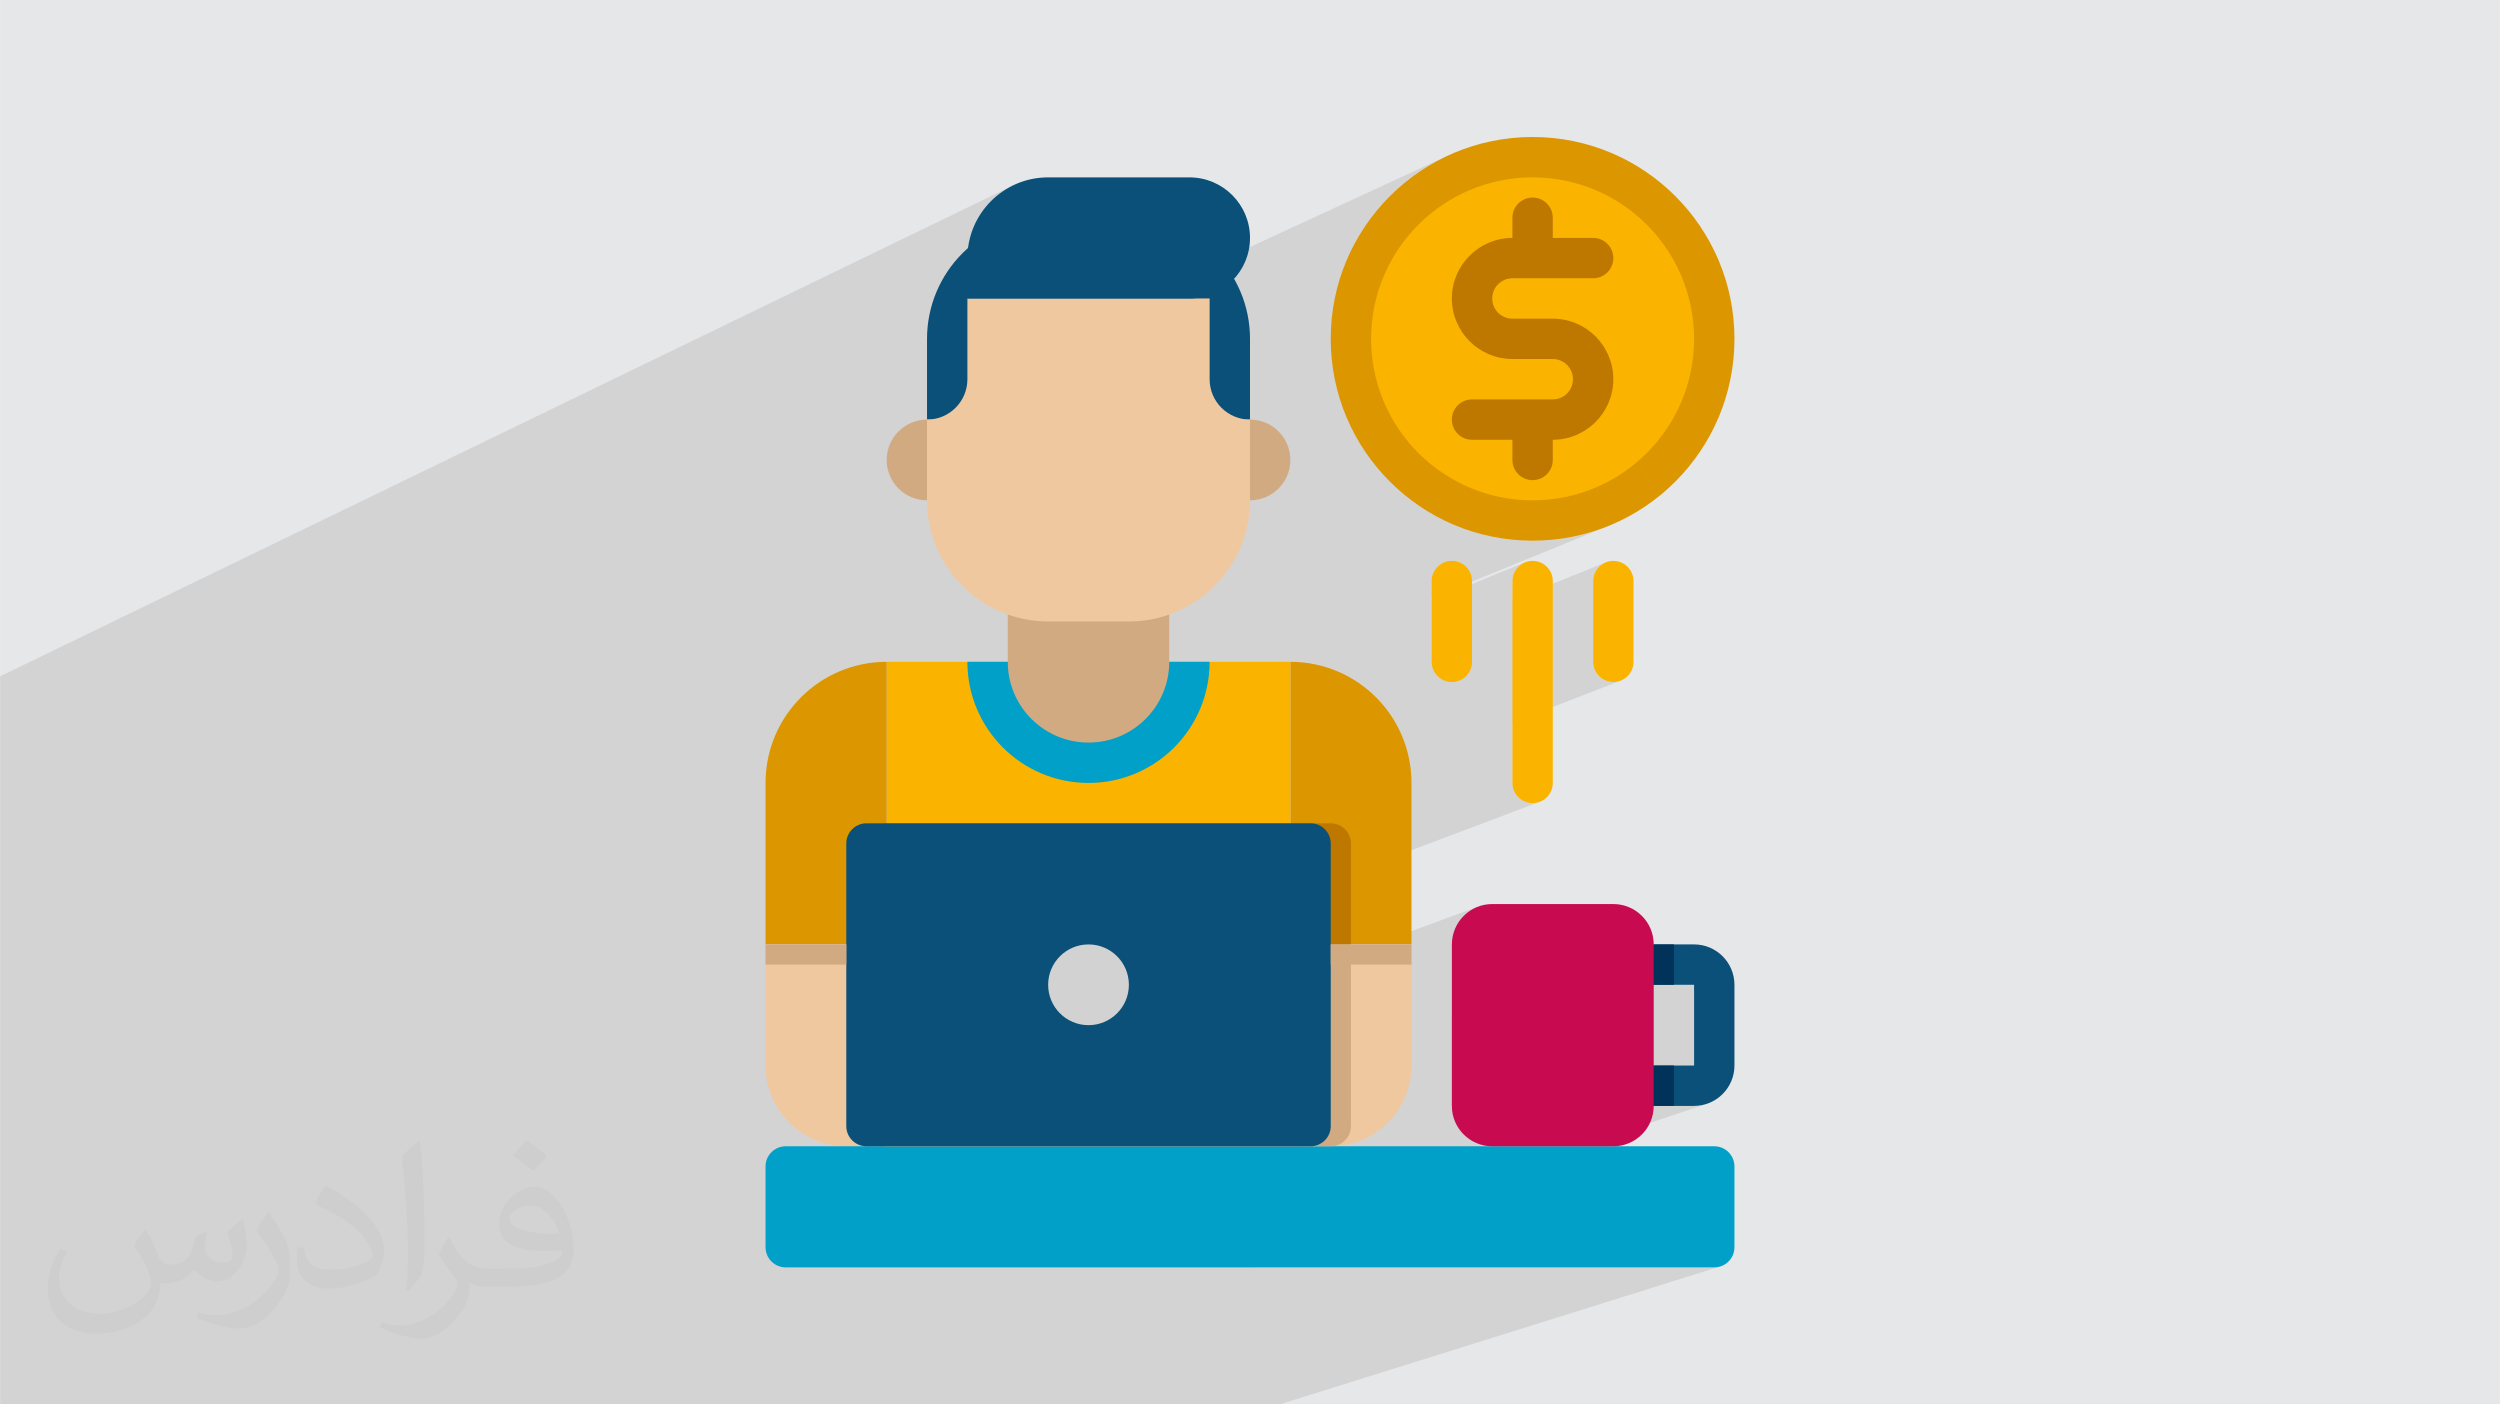 <?xml version="1.0" encoding="UTF-8"?>
<!DOCTYPE svg PUBLIC "-//W3C//DTD SVG 1.0//EN" "http://www.w3.org/TR/2001/REC-SVG-20010904/DTD/svg10.dtd">
<!-- Creator: CorelDRAW -->
<svg xmlns="http://www.w3.org/2000/svg" xml:space="preserve" width="3.708in" height="2.083in" version="1.0" style="shape-rendering:geometricPrecision; text-rendering:geometricPrecision; image-rendering:optimizeQuality; fill-rule:evenodd; clip-rule:evenodd"
viewBox="0 0 3702.73 2080.18"
 xmlns:xlink="http://www.w3.org/1999/xlink"
 xmlns:xodm="http://www.corel.com/coreldraw/odm/2003">
 <defs>
  <style type="text/css">
   <![CDATA[
    .fil0 {fill:#E6E7E8}
    .fil12 {fill:#00325A;fill-rule:nonzero}
    .fil7 {fill:#00A0C8;fill-rule:nonzero}
    .fil6 {fill:#0A5078;fill-rule:nonzero}
    .fil5 {fill:#BE7800;fill-rule:nonzero}
    .fil11 {fill:#C80A50;fill-rule:nonzero}
    .fil8 {fill:#D2AA82;fill-rule:nonzero}
    .fil10 {fill:#D2D2D2;fill-rule:nonzero}
    .fil3 {fill:#DC9600;fill-rule:nonzero}
    .fil9 {fill:#F0C8A0;fill-rule:nonzero}
    .fil4 {fill:#FAB400;fill-rule:nonzero}
    .fil2 {fill:#373435;fill-opacity:0.031}
    .fil1 {fill:#2B2A29;fill-opacity:0.102}
   ]]>
  </style>
 </defs>
 <g id="Layer_x0020_1">
  <path class="fil0" d="M-0 0l3702.73 0 0 2080.18 -3702.73 0 0 -2080.18z"/>
  <path class="fil1" d="M1026.05 2080.18l-1.2 0 -25.08 0 -26.28 0 -4.18 0 -92.51 0 -13.15 0 -0.52 0 -4.34 0 -22.71 0 -4.36 0 -27.06 0 -80.57 0 -25.55 0 -25.54 0 -84.58 0 -13.29 0 -46.13 0 -4.24 0 -44.13 0 -184.56 0 -19.01 0 -13.66 0 -27.06 0 -9.67 0 -17.4 0 -14.68 0 -13.2 0 -6.73 0 -11.9 0 -11.68 0 -15.18 0 -10.01 0 -2.58 0 -18.51 0 -29.3 0 -75.53 0 0 -32.07 0 -1.65 0 -33.49 0 -2.52 0 -1.05 0 -31.96 0 -37.07 0 -1.74 0 -20.26 0 -5.76 0 -7.41 0 -2.93 0 -25.75 0 -12.18 0 -1.85 0 -12.75 0 -21.54 0 -8.55 0 -10.74 0 -16.25 0 -22.5 0 -0.33 0 -5.25 0 -5.17 0 -1.19 0 -1.81 0 -2.94 0 -1.08 0 -1.79 0 -8.99 0 -11.66 0 -12.87 0 -3.59 0 -14.89 0 -15.44 0 -22.74 0 -2.04 0 -21.37 0 -1.57 0 -9.19 0 -2.21 0 -0.12 0 -3.83 0 -9.66 0 -10.82 0 -11.19 0 -7.79 0 -1.71 0 -5.11 0 -15.96 0 -13.85 0 -0.33 0 -2.52 0 -4.45 0 -0 0 -7.1 0 -1.74 0 -4.56 0 -16.61 0 -4.36 0 -52.35 0 -2.22 0 -11.58 0 -0 0 -25.22 0 -5.88 0 -2.28 0 -5.8 0 -40.52 0 -0 0 -0.02 0 -6.99 0 -17.32 0 -15.69 0 -36.3 0 -4.87 0 -16.9 0 -1.5 0 -5.24 0 -0.84 0 -4.42 0 -22.95 0 -2.05 0 -74.58 0 -27.65 0 -52.13 0 -19.22 0 -46.02 1495.37 -724.67 -9.86 5.99 -9.21 6.89 -8.5 7.72 -7.72 8.49 -6.89 9.21 -5.99 9.86 -5.04 10.45 -4.02 10.99 -2.95 11.46 -0.15 0.96 39.53 -18.97 -7.73 3.96 -7.52 4.32 -7.28 4.67 -7.03 5 -6.78 5.33 -4.44 3.84 -0.42 2.77 -0.62 12.23 0 59.8 253.72 0 453.82 -209.71 -12.89 6.6 -12.52 7.2 -12.13 7.78 -11.72 8.34 -11.29 8.88 -10.85 9.4 -10.38 9.9 -9.9 10.38 -9.4 10.85 -8.88 11.29 -8.34 11.72 -7.78 12.13 -6.88 11.97 158.89 -72.54 10.6 -4.79 10.86 -4.28 11.11 -3.76 11.35 -3.22 11.57 -2.67 11.78 -2.1 11.97 -1.52 12.15 -0.92 12.31 -0.31 12.31 0.31 12.15 0.92 11.97 1.52 11.78 2.1 11.57 2.67 11.35 3.22 11.11 3.76 10.86 4.28 10.59 4.79 10.32 5.28 10.02 5.76 9.7 6.22 9.38 6.67 9.04 7.1 8.68 7.52 8.31 7.92 7.92 8.31 7.52 8.68 7.1 9.03 6.67 9.38 6.22 9.71 5.76 10.02 5.28 10.31 4.79 10.6 4.28 10.86 3.76 11.11 3.22 11.35 2.67 11.57 2.1 11.78 1.52 11.97 0.92 12.15 0.31 12.31 -0.31 12.31 -0.92 12.15 -1.52 11.97 -2.1 11.78 -2.67 11.57 -3.22 11.35 -3.76 11.11 -4.28 10.86 -4.79 10.59 -5.28 10.32 -5.76 10.02 -6.22 9.7 -6.67 9.38 -7.1 9.04 -7.52 8.68 -7.92 8.31 -8.31 7.92 -8.68 7.52 -9.04 7.1 -9.38 6.67 -9.7 6.22 -10.02 5.76 -10.32 5.28 -10.59 4.79 -167.58 69.24 14.23 3.28 14.72 2.63 14.96 1.9 15.19 1.16 15.39 0.39 15.39 -0.39 15.18 -1.16 14.97 -1.9 14.72 -2.63 14.47 -3.34 14.19 -4.03 13.89 -4.7 13.58 -5.35 -265.87 108.43 0 3.49 137.85 -56.17 -5.08 2.76 -4.42 3.65 -3.65 4.43 -2.76 5.08 -1.74 5.61 -0.61 6.02 0 28.08 137.85 -55.62 -5.08 2.76 -4.42 3.65 -3.65 4.43 -2.76 5.08 -1.74 5.61 -0.61 6.02 0 119.59 0.61 6.02 1.74 5.61 2.76 5.08 3.65 4.43 4.42 3.65 5.08 2.76 5.62 1.74 6.03 0.61 6.03 -0.61 5.62 -1.74 -161.14 62.58 0 89.26 0.61 6.02 1.74 5.61 2.76 5.08 3.65 4.43 4.42 3.65 5.08 2.76 5.62 1.74 6.03 0.61 6.03 -0.61 5.62 -1.74 -356.45 134.5 -13.98 31.2 0 45.94 59.8 0 29.9 0 35.96 0 150.05 -55.1 -5.23 2.52 -4.93 3 -4.6 3.44 -4.25 3.86 -3.86 4.25 -3.44 4.6 -3 4.93 -2.52 5.23 -2.01 5.5 -1.47 5.73 -0.91 5.94 -0.31 6.12 0 104.33 287.34 -101.98 -5.08 2.76 -1.76 1.45 18.48 -6.56 0 59.8 29.9 0 29.9 0 0 119.6 -29.9 10.12 0 49.68 29.9 0 6.1 -0.31 5.93 -0.91 5.73 -1.47 -187.5 62.49 50.14 0 6.12 -0.31 5.94 -0.9 5.73 -1.47 -19.08 6.33 -62.44 175.76 213.23 0 6.02 -0.61 5.61 -1.74 -12.39 3.88 -99.5 201.4 99.5 -201.4 -239.68 75.06 -44.88 126.34 44.88 -126.34 -403.41 126.34 -3.91 0 -306 0 -338.86 0 -8.76 0 -45.39 0 -8.64 0 -26.67 0 -26.66 0 -55.01 0 -49.24 0zm1299.76 -202.93l62.44 -175.76 -529.96 175.76 467.52 0zm-476.76 0l0.01 0 540.49 -179.39 -540.5 179.39zm62.11 -550.25l0 25.93 13.98 -31.2 -13.98 5.28z"/>
  <path class="fil2" d="M215.96 1821.93c7.07,10.71 11.65,21.01 16.13,32.45 3.33,6.66 5.09,18.93 20.7,18.93 4.57,0 11.13,-1.35 16.95,-4.57 6.55,-3.44 11.54,-8.64 14.15,-16.53l6.24 -21.01 15.19 -7.49 1.04 1.04c-2.08,7.91 -2.59,15.5 -2.59,21.43 0,17.57 15.19,24.23 27.25,24.23 7.07,0 13.42,-3.44 13.42,-9.89 0,-8.32 -3.53,-22.47 -8.12,-35.16 7.07,-7.07 14.15,-14.15 22.26,-19.87l1.25 0.63c3.53,14.98 5.51,29.75 5.51,39.63 0,9.67 -4.27,20.39 -7.8,27.36 -7.28,13.73 -20.18,24.65 -35.78,24.65 -11.85,0 -25.06,-5.93 -34.12,-16.95l-0.52 0c-8.53,10.61 -21.74,20.18 -42.86,20.18l-6.55 0c-1.04,13.94 -4.05,23.81 -8.64,32.66 -12.58,24.54 -49.92,41.92 -85.08,41.92 -48.89,0 -73.43,-28.19 -73.43,-65.73 0,-23.19 7.59,-44.72 19.24,-60.01l9.56 3.95c-7.28,13.94 -12.17,27.04 -12.17,39.94 0,35.16 28.61,51.9 61.58,51.9 30.58,0 68.44,-19.45 75.31,-42.02 -2.59,-24.65 -11.85,-36.19 -26,-58.66 4.27,-7.49 9.78,-14.98 16.64,-22.98l1.25 0 0 0 0 0 -0.01 -0.04zm563.83 -132.3c10.3,6.45 20.39,14.04 30.27,22.78 -5.51,7.8 -12.38,14.88 -20.91,21.12 -9.89,-8.01 -19.76,-14.88 -29.86,-22.16 6.86,-7.7 13.63,-15.08 20.49,-21.74l0 0 0 0 0 0 0 0 0 0 0.01 0zm5.3 96.11c-16.64,0 -30.27,10.92 -30.27,19.03 0,17.38 33.28,22.78 73.12,22.56 -4.99,-20.39 -22.47,-41.61 -42.86,-41.61l0 0.01zm-37.35 92.99c21.64,0 40.57,-0.63 55.02,-4.27 16.13,-4.05 29.75,-12.17 29.75,-17.78 0,-1.46 0,-3.22 -0.52,-4.68 -9.05,0.83 -19.45,0.83 -28.5,0.83 -29.33,0 -51.79,-6.66 -60.64,-23.09 -2.19,-4.57 -3.74,-9.67 -3.74,-15.5 0,-15.92 6.86,-31.41 18.93,-42.13 10.08,-8.84 21.22,-14.35 32.55,-14.35 20.49,0 36.81,16.44 48.26,42.34 6.24,14.15 10.5,30.47 10.5,51.07 0,13.73 -3.74,25.27 -12.27,33.8 -15.92,15.4 -45.24,21.22 -90.17,21.22l-20.39 0 0 0 -5.3 0c-11.13,0 -19.14,-1.98 -25.48,-6.86l-1.04 0c0.31,2.59 0.52,5.09 0.52,7.49 0,10.08 -3.33,22.98 -10.08,33.28 -19.97,29.64 -41.61,42.53 -60.33,42.53 -18.93,0 -42.13,-7.28 -63.03,-16.75l3.74 -7.28c6.76,2.81 16.13,4.68 29.02,4.68 33.8,0 78.21,-32.45 83.72,-64.17 -1.25,-2.59 -3.53,-6.03 -6.76,-9.67 -9.89,-11.75 -16.13,-21.53 -21.95,-31.82 4.99,-9.89 9.56,-17.78 13.83,-24.96l1.77 -0.21c14.46,29.44 27.56,46.28 56.78,46.28l4.57 0 0 0 21.22 0 0 0 0 0 0 0 0 0 0 0 0.04 0zm-146.45 31.1c2.5,-13.52 2.7,-28.7 2.7,-42.86l0 -21.01c0,-39.21 -4.99,-96.2 -9.05,-133.34 7.07,-7.59 16.95,-16.53 24.75,-22.56l2.29 0.63c5.3,46.7 6.55,100.79 6.55,150.81 0,13.11 -0.52,25.9 -1.77,35.26 -0.73,11.85 -7.59,20.8 -22.26,34.53l-3.22 -1.46zm-150.71 -61.89c0.73,18.41 9.78,32.87 41.4,32.87 19.66,0 36.3,-5.09 54.71,-13.83 3.33,-1.46 5.09,-3.44 5.09,-5.09 0,-11.54 -8.84,-26.83 -23.71,-40.77 -14.46,-13.11 -33.6,-24.65 -51.48,-32.35 -6.14,-2.59 -8.12,-5.3 -8.12,-7.91 0,-5.3 7.07,-16.44 12.9,-24.44l1.98 -0.21c20.49,10.71 43.38,26.63 60.33,44.3 15.4,16.33 24.96,32.87 24.96,50.86 0,13.31 -4.05,25.79 -10.61,37.44 -22.47,11.33 -46.39,19.97 -70.1,19.97 -28.81,0 -48.47,-13.52 -48.47,-45.24 0,-3.44 0,-8.73 1.25,-15.61l9.89 0 0 0 0 0 0 0 0 0 0 0 -0.01 0zm-52.11 -52.32l17.89 28.92c6.55,10.71 12.69,22.37 12.69,40.77l0 23.5c0,19.03 -12.17,39.42 -31.82,59.6 -15.4,13.63 -29.02,19.45 -41.61,19.45 -18.72,0 -40.15,-5.82 -64.9,-16.44l2.81 -7.28c7.8,2.08 16.84,3.84 27.98,3.84 35.58,-0.21 71.97,-26.21 88.61,-57.93 1.98,-3.64 2.7,-7.07 2.7,-9.47 0,-3.64 -1.98,-7.7 -3.53,-11.33 -9.05,-17.05 -19.14,-32.66 -30.27,-47.12 5.82,-9.16 11.65,-17.99 17.99,-26.73l1.46 0.21 0 0 0 0 0 0 0 0 0 0 -0.01 0z"/>
  <g id="_1664029748976">
   <g id="Icons">
    <g>
     <g>
      <g>
       <circle class="fil3" cx="2269.94" cy="501.91" r="298.99"/>
      </g>
      <g>
       <circle class="fil4" cx="2269.94" cy="501.91" r="239.19"/>
      </g>
      <path class="fil5" d="M2299.84 472.01l-59.8 0c-16.5,0 -29.9,-13.42 -29.9,-29.9 0,-16.48 13.4,-29.9 29.9,-29.9l119.59 0c16.53,0 29.9,-13.39 29.9,-29.9 0,-16.5 -13.37,-29.9 -29.9,-29.9l-59.8 0 0 -29.9c0,-16.51 -13.36,-29.9 -29.9,-29.9 -16.53,0 -29.9,13.39 -29.9,29.9l0 29.9c-49.45,0 -89.7,40.24 -89.7,89.69 0,49.45 40.25,89.69 89.7,89.69l59.8 0c16.51,0 29.9,13.43 29.9,29.9 0,16.48 -13.39,29.9 -29.9,29.9l-119.59 0c-16.53,0 -29.9,13.39 -29.9,29.9 0,16.5 13.37,29.9 29.9,29.9l59.8 -0 0 29.9c0,16.51 13.37,29.9 29.9,29.9 16.53,0 29.9,-13.39 29.9,-29.9l0 -29.9c49.45,0 89.69,-40.24 89.69,-89.69 0,-49.45 -40.24,-89.69 -89.69,-89.69l-0 0z"/>
     </g>
     <g>
      <path class="fil6" d="M2509.13 1638.06l-59.8 0c-16.53,0 -29.9,-13.39 -29.9,-29.9 0,-16.5 13.37,-29.9 29.9,-29.9l59.8 0 0 -119.6 -59.8 0c-16.53,0 -29.9,-13.39 -29.9,-29.9 0,-16.51 13.37,-29.9 29.9,-29.9l59.8 0c32.98,0 59.8,26.82 59.8,59.8l0 119.6c0,32.98 -26.82,59.8 -59.8,59.8z"/>
     </g>
     <g>
      <g>
       <g>
        <path class="fil3" d="M2090.55 1398.87l0 -239.19c0,-99.09 -80.31,-179.39 -179.39,-179.39l0 418.58 179.39 0z"/>
       </g>
       <g>
        <path class="fil6" d="M1671.97 322.52l-119.59 0c-99.09,0 -179.39,80.31 -179.39,179.39l0 119.59 478.38 0 0 -119.59c0,-99.09 -80.31,-179.39 -179.39,-179.39z"/>
       </g>
       <g>
        <path class="fil4" d="M1313.19 980.29l597.97 0 0 717.57 -597.97 0 0 -717.57z"/>
       </g>
       <g>
        <path class="fil7" d="M1612.17 1159.69c-99.09,0 -179.39,-80.31 -179.39,-179.39l358.78 0c0,99.09 -80.31,179.39 -179.39,179.39z"/>
       </g>
       <g>
        <path class="fil8" d="M1612.17 1099.89c-66.05,0 -119.6,-53.55 -119.6,-119.59l0 -119.59 239.19 0 0 119.59c0,66.05 -53.55,119.59 -119.6,119.59l0 0z"/>
       </g>
       <g>
        <path class="fil3" d="M1313.19 1398.87l0 -418.58c-99.09,0 -179.39,80.31 -179.39,179.39l0 239.19 179.39 0z"/>
       </g>
       <g>
        <path class="fil9" d="M1313.19 1697.86l-59.8 0c-66.05,0 -119.59,-53.55 -119.59,-119.59l0 -179.39 179.39 0 0 298.99z"/>
       </g>
       <g>
        <path class="fil9" d="M1911.16 1697.86l59.8 0c66.05,0 119.59,-53.55 119.59,-119.59l0 -179.39 -179.39 0 0 298.99z"/>
       </g>
       <g>
        <path class="fil9" d="M1791.56 442.11l-358.78 0 0 119.59c0,33.04 -26.76,59.8 -59.8,59.8l0 119.59c0,99.09 80.31,179.39 179.39,179.39l119.59 -0c99.09,0 179.39,-80.31 179.39,-179.39l0 -119.6c-33.04,0 -59.8,-26.76 -59.8,-59.8l0 -119.59z"/>
       </g>
       <g>
        <path class="fil8" d="M1372.98 741.1l0 -119.6c-33.04,0 -59.8,26.76 -59.8,59.8 0,33.04 26.76,59.8 59.8,59.8l0 0z"/>
       </g>
       <g>
        <path class="fil8" d="M1851.36 741.1l0 -119.6c33.04,0 59.8,26.76 59.8,59.8 0,33.04 -26.76,59.8 -59.8,59.8l0 0z"/>
       </g>
      </g>
      <g>
       <path class="fil6" d="M1761.66 262.72l-209.29 0c-66.05,0 -119.59,53.55 -119.59,119.6l0 59.8 328.88 0c49.54,0 89.7,-40.15 89.7,-89.69 0,-49.54 -40.16,-89.7 -89.7,-89.7z"/>
      </g>
     </g>
     <g>
      <path class="fil7" d="M2539.03 1877.26l-1375.34 0c-16.5,0 -29.9,-13.4 -29.9,-29.9l0 -119.6c0,-16.5 13.4,-29.9 29.9,-29.9l1375.34 0c16.5,0 29.9,13.39 29.9,29.9l0 119.59c0,16.5 -13.4,29.9 -29.9,29.9l0 0z"/>
     </g>
     <g>
      <g>
       <path class="fil8" d="M1283.29 1398.87l0 269.09c0,16.5 13.39,29.9 29.9,29.9l657.77 0c16.5,0 29.9,-13.4 29.9,-29.9l0 -269.09 -717.57 0z"/>
      </g>
      <g>
       <path class="fil5" d="M1970.96 1219.48l-657.77 0c-16.51,0 -29.9,13.4 -29.9,29.9l0 149.49 717.57 0 0 -149.49c0,-16.5 -13.4,-29.9 -29.9,-29.9l0 0z"/>
      </g>
     </g>
     <g>
      <path class="fil6" d="M1941.06 1219.48l-657.77 0c-16.51,0 -29.9,13.4 -29.9,29.9l0 418.58c0,16.5 13.39,29.9 29.9,29.9l657.77 0c16.5,0 29.9,-13.4 29.9,-29.9l0 -418.58c0,-16.5 -13.4,-29.9 -29.9,-29.9z"/>
     </g>
     <g>
      <circle class="fil10" cx="1612.17" cy="1458.67" r="59.8"/>
     </g>
     <g>
      <path class="fil8" d="M1133.79 1398.87l119.59 0 0 29.9 -119.59 0 0 -29.9z"/>
     </g>
     <g>
      <path class="fil8" d="M1970.96 1398.87l119.59 0 0 29.9 -119.59 0 0 -29.9z"/>
     </g>
     <g>
      <path class="fil11" d="M2389.54 1697.86l-179.39 0c-33.04,0 -59.8,-26.76 -59.8,-59.8l0 -239.19c0,-33.04 26.76,-59.8 59.8,-59.8l179.39 0c33.04,0 59.8,26.76 59.8,59.8l0 239.19c0,33.04 -26.76,59.8 -59.8,59.8l0 0z"/>
     </g>
     <g>
      <path class="fil4" d="M2269.95 1189.58c-16.53,0 -29.9,-13.39 -29.9,-29.9l0 -298.99c0,-16.51 13.37,-29.9 29.9,-29.9 16.53,0 29.9,13.39 29.9,29.9l0 298.99c0,16.5 -13.36,29.9 -29.9,29.9z"/>
     </g>
     <g>
      <path class="fil4" d="M2389.54 1010.19c-16.53,0 -29.9,-13.4 -29.9,-29.9l0 -119.59c0,-16.51 13.37,-29.9 29.9,-29.9 16.53,0 29.9,13.39 29.9,29.9l0 119.59c0,16.5 -13.37,29.9 -29.9,29.9z"/>
     </g>
     <g>
      <path class="fil4" d="M2150.35 1010.19c-16.53,0 -29.9,-13.4 -29.9,-29.9l0 -119.59c0,-16.51 13.37,-29.9 29.9,-29.9 16.53,0 29.9,13.39 29.9,29.9l0 119.59c0,16.5 -13.37,29.9 -29.9,29.9z"/>
     </g>
     <g>
      <path class="fil12" d="M2449.34 1398.87l29.9 0 0 59.8 -29.9 0 0 -59.8z"/>
     </g>
     <g>
      <path class="fil12" d="M2449.34 1578.27l29.9 0 0 59.8 -29.9 0 0 -59.8z"/>
     </g>
    </g>
   </g>
  </g>
 </g>
</svg>
